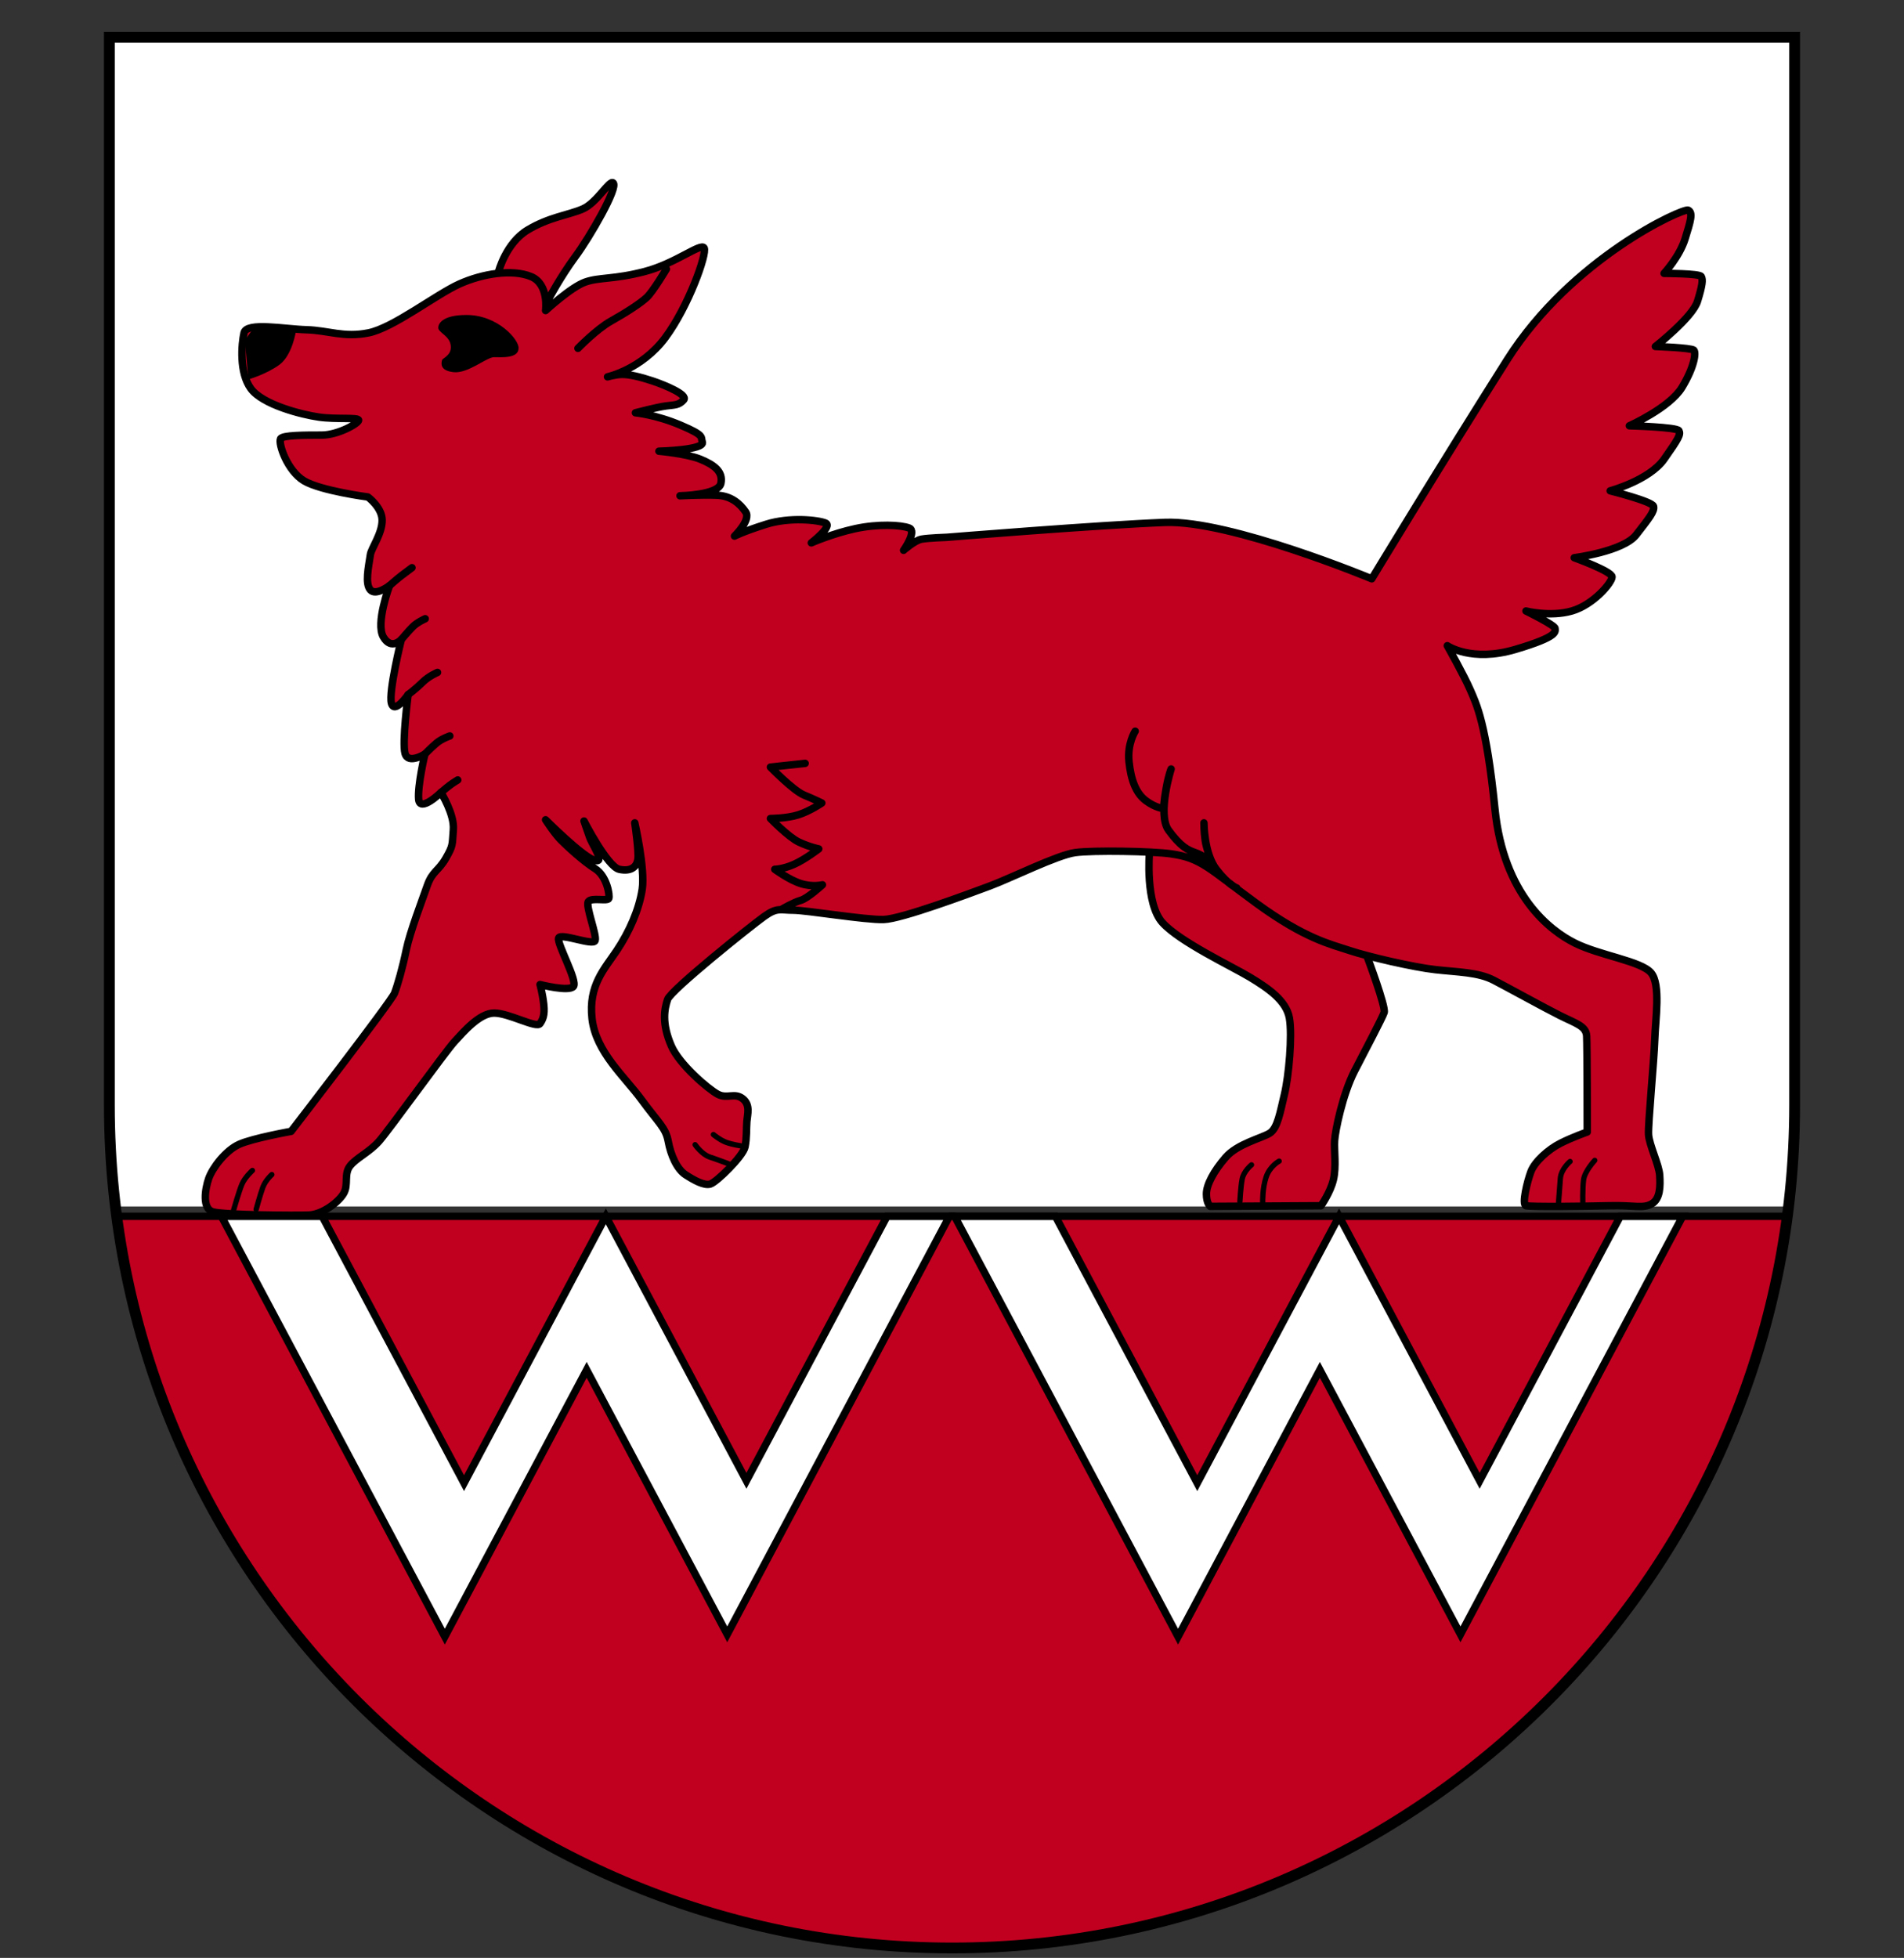 <?xml version="1.0" encoding="UTF-8"?><svg id="Ebene_1" xmlns="http://www.w3.org/2000/svg" xmlns:xlink="http://www.w3.org/1999/xlink" viewBox="0 0 253.7 260.79"><rect x="0" y="0" width="253.7" height="260.79" fill="#333333" stroke="none"/><defs><style>.cls-1,.cls-2{fill:#c1001f;}.cls-3{stroke-miterlimit:5;}.cls-3,.cls-4,.cls-5{stroke-width:.992px;}.cls-3,.cls-4,.cls-5,.cls-6,.cls-7,.cls-8{fill:none;}.cls-3,.cls-4,.cls-5,.cls-6,.cls-8{stroke:#000;}.cls-9{fill:#fff;}.cls-10{clip-path:url(#clippath-2);}.cls-4,.cls-6{stroke-linecap:round;stroke-linejoin:round;}.cls-11{clip-path:url(#clippath-1);}.cls-5,.cls-8{stroke-miterlimit:3.864;}.cls-12{clip-path:url(#clippath);}.cls-2{fill-rule:evenodd;}.cls-6{stroke-width:.709px;}.cls-13{clip-path:url(#clippath-3);}.cls-8{stroke-width:1.44px;}</style><clipPath id="clippath"><polygon class="cls-7" points="14.572 4.974 14.572 147.192 14.718 152.957 15.153 158.652 15.865 164.27 16.856 169.795 18.11 175.217 19.623 180.542 21.39 185.755 23.406 190.855 25.656 195.829 28.135 200.67 30.844 205.371 33.768 209.929 36.901 214.332 40.239 218.573 43.763 222.648 47.492 226.553 51.392 230.272 55.462 233.801 59.704 237.134 64.106 240.268 68.665 243.191 73.365 245.895 78.202 248.379 83.18 250.629 88.27 252.645 93.488 254.407 98.813 255.925 104.245 257.179 109.765 258.17 115.378 258.887 121.074 259.322 126.852 259.468 132.617 259.322 138.312 258.887 143.925 258.17 149.45 257.179 154.877 255.925 160.202 254.407 165.415 252.645 170.515 250.629 175.484 248.379 180.325 245.895 185.026 243.191 189.584 240.268 193.987 237.134 198.228 233.801 202.303 230.272 206.213 226.553 209.927 222.648 213.461 218.573 216.794 214.332 219.927 209.929 222.851 205.371 225.555 200.67 228.034 195.829 230.289 190.855 232.295 185.755 234.067 180.542 235.585 175.217 236.839 169.795 237.83 164.27 238.547 158.652 238.977 152.957 239.128 147.192 239.128 4.974 14.572 4.974"/></clipPath><clipPath id="clippath-1"><polygon class="cls-7" points="14.572 4.974 14.572 147.192 14.718 152.957 15.153 158.652 15.865 164.27 16.856 169.795 18.11 175.217 19.623 180.542 21.39 185.755 23.406 190.855 25.656 195.829 28.135 200.67 30.844 205.371 33.768 209.929 36.901 214.332 40.239 218.573 43.763 222.648 47.492 226.553 51.392 230.272 55.462 233.801 59.704 237.134 64.106 240.268 68.665 243.191 73.365 245.895 78.202 248.379 83.18 250.629 88.27 252.645 93.488 254.407 98.813 255.925 104.245 257.179 109.765 258.17 115.378 258.887 121.074 259.322 126.852 259.468 132.617 259.322 138.312 258.887 143.925 258.17 149.45 257.179 154.877 255.925 160.202 254.407 165.415 252.645 170.515 250.629 175.484 248.379 180.325 245.895 185.026 243.191 189.584 240.268 193.987 237.134 198.228 233.801 202.303 230.272 206.213 226.553 209.927 222.648 213.461 218.573 216.794 214.332 219.927 209.929 222.851 205.371 225.555 200.67 228.034 195.829 230.289 190.855 232.295 185.755 234.067 180.542 235.585 175.217 236.839 169.795 237.83 164.27 238.547 158.652 238.977 152.957 239.128 147.192 239.128 4.974 14.572 4.974"/></clipPath><clipPath id="clippath-2"><polygon class="cls-7" points="14.572 4.974 14.572 147.192 14.718 152.957 15.153 158.652 15.865 164.27 16.856 169.795 18.11 175.217 19.623 180.542 21.39 185.755 23.406 190.855 25.656 195.829 28.135 200.67 30.844 205.371 33.768 209.929 36.901 214.332 40.239 218.573 43.763 222.648 47.492 226.553 51.392 230.272 55.462 233.801 59.704 237.134 64.106 240.268 68.665 243.191 73.365 245.895 78.202 248.379 83.18 250.629 88.27 252.645 93.488 254.407 98.813 255.925 104.245 257.179 109.765 258.17 115.378 258.887 121.074 259.322 126.852 259.468 132.617 259.322 138.312 258.887 143.925 258.17 149.45 257.179 154.877 255.925 160.202 254.407 165.415 252.645 170.515 250.629 175.484 248.379 180.325 245.895 185.026 243.191 189.584 240.268 193.987 237.134 198.228 233.801 202.303 230.272 206.213 226.553 209.927 222.648 213.461 218.573 216.794 214.332 219.927 209.929 222.851 205.371 225.555 200.67 228.034 195.829 230.289 190.855 232.295 185.755 234.067 180.542 235.585 175.217 236.839 169.795 237.83 164.27 238.547 158.652 238.977 152.957 239.128 147.192 239.128 4.974 14.572 4.974"/></clipPath><clipPath id="clippath-3"><rect class="cls-7" x="12.673" y="3.075" width="228.354" height="258.16"/></clipPath></defs><polygon class="cls-1" points="15.577 162.01 15.86 164.265 16.856 169.79 18.11 175.217 19.623 180.542 21.39 185.755 23.406 190.855 25.656 195.824 28.135 200.666 30.839 205.366 33.768 209.924 36.901 214.327 40.235 218.573 43.768 222.648 47.492 226.553 51.392 230.272 55.462 233.801 59.704 237.134 64.111 240.268 68.66 243.191 73.365 245.895 78.206 248.374 83.18 250.629 88.275 252.64 93.488 254.407 98.813 255.925 104.24 257.179 109.765 258.17 115.383 258.887 121.079 259.322 126.852 259.468 132.617 259.322 138.312 258.887 143.925 258.17 149.45 257.179 154.877 255.925 160.202 254.407 165.415 252.64 170.515 250.629 175.484 248.374 180.325 245.895 185.026 243.191 189.584 240.268 193.987 237.134 198.228 233.801 202.303 230.272 206.213 226.553 209.927 222.648 213.461 218.573 216.794 214.327 219.927 209.924 222.851 205.366 225.555 200.666 228.034 195.824 230.289 190.855 232.3 185.755 234.067 180.542 235.585 175.217 236.839 169.79 237.825 164.265 238.118 162.01 15.577 162.01"/><g class="cls-12"><rect class="cls-5" x="3.258" y="162.01" width="244.304" height="116.405"/></g><polygon class="cls-9" points="118.189 162.01 99.457 197.239 80.725 162.01 61.832 197.552 42.934 162.01 29.502 162.01 59.269 217.997 78.167 182.456 96.9 217.689 126.501 162.01 118.189 162.01"/><g class="cls-11"><polygon class="cls-3" points="126.501 162.015 96.9 217.694 78.167 182.461 59.269 218.002 29.502 162.015 42.934 162.015 61.832 197.556 80.725 162.015 99.457 197.244 118.189 162.015 126.501 162.015"/></g><polygon class="cls-9" points="215.891 162.01 197.159 197.239 178.427 162.01 159.529 197.552 140.636 162.01 127.204 162.01 156.971 217.997 175.869 182.456 194.602 217.689 224.203 162.01 215.891 162.01"/><g class="cls-10"><polygon class="cls-3" points="224.203 162.015 194.602 217.694 175.869 182.461 156.971 218.002 127.204 162.015 140.636 162.015 159.529 197.556 178.427 162.015 197.159 197.244 215.891 162.015 224.203 162.015"/></g><polygon class="cls-9" points="14.572 4.974 14.572 147.192 14.718 152.957 15.153 158.652 15.411 160.702 238.284 160.702 238.547 158.652 238.977 152.957 239.128 147.192 239.128 4.974 14.572 4.974"/><g class="cls-13"><g><path class="cls-8" d="m14.572,4.974h224.556v142.219c0,61.926-50.354,112.276-112.281,112.276S14.572,209.119,14.572,147.192V4.974h0Z"/><path class="cls-1" d="m67.835,41.52l-1.401-5.364s.991-3.792,3.875-5.525c2.889-1.733,5.447-1.982,7.345-2.806,1.899-.825,3.548-3.88,4.046-3.465.722.6-3.138,7.263-5.037,9.82s-3.631,5.774-3.631,5.774l-5.198,1.567h0Zm108.596,73.279c-1.318-1.65-14.525-4.29-14.525-4.29l-8.746,3.05s-.576,6.77,1.733,9.327c2.313,2.557,9.161,5.774,11.636,7.263,2.475,1.484,4.871,3.133,5.281,5.447.415,2.309-.083,7.755-.659,10.147s-.908,4.539-1.982,5.198c-1.074.664-4.29,1.406-5.857,3.221-1.572,1.816-2.557,3.631-2.557,4.866s.493,1.65.493,1.65l14.769-.083s1.24-1.733,1.655-3.465c.41-1.733.078-3.875.166-5.198.078-1.318,1.069-6.189,2.636-9.239,1.572-3.055,3.714-7.097,3.963-7.843.249-.742-2.226-7.341-2.226-7.341,0,0-4.461-11.06-5.779-12.709"/><path class="cls-2" d="m37.389,58.442c-.332.659.908,4.29,3.138,5.608,2.226,1.323,8.497,2.148,8.497,2.148,0,0,1.864,1.367,1.899,3.055.034,1.791-1.44,3.768-1.567,4.617-.249,1.655-.742,3.88,0,4.705s2.557-.576,2.557-.576c0,0-1.899,5.032-.825,6.848,1.069,1.816,2.392.332,2.392.332,0,0-1.733,7.014-1.323,8.497.415,1.484,2.23-1.152,2.23-1.152,0,0-.825,6.35-.415,7.838.415,1.484,2.64.083,2.64.083,0,0-.991,4.207-.825,6.023.166,1.816,2.972-.908,2.972-.908,0,0,1.816,2.885,1.65,4.949s0,2.065-.991,3.797-1.816,1.733-2.475,3.631-2.309,6.189-2.806,8.58c-.493,2.392-1.157,4.705-1.567,5.779-.415,1.074-13.778,18.4-13.778,18.4,0,0-5.12.908-6.935,1.733s-3.548,3.138-4.041,4.539c-.498,1.401-.908,4.041.576,4.456,1.484.41,10.977.493,12.792.41,1.816-.078,3.958-1.733,4.617-2.885.664-1.157,0-2.557.83-3.631.825-1.074,2.557-1.816,3.875-3.304,1.323-1.484,8.912-12.046,10.069-13.285,1.157-1.235,3.299-3.792,5.281-3.792s5.652,2.084,6.106,1.401c.332-.493.659-1.074.498-2.557-.166-1.484-.498-2.64-.498-2.64,0,0,3.88.991,4.456.249.581-.742-2.226-5.696-1.982-6.438.249-.742,4.622,1.074,4.871.332.244-.742-1.323-4.622-.908-5.198.41-.581,2.557,0,2.723-.415s-.249-2.972-1.816-3.963c-1.567-.986-3.631-2.885-4.539-3.797-.908-.903-2.065-2.719-2.065-2.719,0,0,4.788,4.783,6.438,5.364,1.65.576-.166-1.899-.576-3.055-.415-1.157-.747-2.148-.747-2.148,0,0,3.138,6.111,4.705,6.438,1.572.332,2.313-.327,2.475-1.318.166-.991-.41-4.871-.41-4.871,0,0,1.401,6.106.991,8.829-.415,2.723-1.733,5.696-3.382,8.17-1.655,2.475-3.797,4.622-3.304,9.078.498,4.456,4.373,7.755,6.604,10.811,2.226,3.05,3.216,3.714,3.548,5.525.327,1.821,1.157,3.714,2.309,4.456,1.157.747,2.475,1.489,3.304,1.24.825-.249,4.373-3.714,4.617-4.949.249-1.24.166-2.396.249-3.382.083-.991.498-2.23-.576-3.055s-2.065.083-3.299-.576c-1.24-.664-5.115-3.949-6.189-6.438-1.323-3.055-.908-4.954-.498-6.189.41-1.24,11.143-9.82,12.875-11.06,1.733-1.235,2.143-.825,3.875-.825s9.654,1.323,12.05,1.24c2.392-.083,11.221-3.382,14.11-4.456s8.995-4.129,11.387-4.456c2.392-.332,10.308-.19,12.792.166,4.041.576,4.949,1.894,11.387,6.599s9.903,5.447,12.377,6.272,8.497,2.23,11.47,2.557c2.967.332,5.691.332,7.755,1.406,2.065,1.069,6.687,3.631,8.829,4.7,2.148,1.074,3.47,1.406,3.548,2.723.083,1.323.083,12.792.083,12.792,0,0-1.899.659-3.548,1.484s-3.465,2.475-3.958,3.797c-.498,1.318-1.24,4.373-.664,4.539.581.166,7.843.083,11.143,0,3.299-.083,4.456.41,5.613-.249,1.152-.659,1.152-2.392,1.069-3.792-.083-1.406-1.401-4.046-1.484-5.447-.083-1.406.742-9.903.825-12.626s.825-7.345-.493-8.912c-1.323-1.567-6.853-2.313-10.152-3.963-3.299-1.65-9.488-6.355-10.645-17.824-1.157-11.47-2.475-14.027-3.299-15.926s-3.055-5.857-3.055-5.857c0,0,3.221,2.226,9.078.493s5.281-2.392,5.281-2.806c0-.41-3.88-2.309-3.88-2.309,0,0,3.221.825,6.111,0,2.884-.825,5.364-3.797,5.364-4.539s-5.037-2.557-5.037-2.557c0,0,6.521-.825,8.253-3.055,1.733-2.226,2.475-3.133,2.309-3.792-.161-.664-5.774-2.065-5.774-2.065,0,0,5.198-1.401,7.18-4.207s2.226-3.304,1.982-3.797c-.249-.493-6.604-.659-6.604-.659,0,0,5.364-2.396,7.014-5.12s1.899-4.617,1.567-4.949c-.327-.332-5.115-.493-5.115-.493,0,0,4.949-3.88,5.613-6.028.659-2.143.742-2.885.493-3.299-.249-.41-4.949-.41-4.949-.41,0,0,2.06-2.23,2.802-4.622.747-2.396,1.074-3.465.415-3.797s-15.511,6.355-24.096,19.889c-8.58,13.529-18.068,29.211-18.068,29.211,0,0-18.815-7.838-27.561-7.511-8.751.332-29.05,1.982-29.05,1.982,0,0-2.475.083-3.382.249-.908.161-2.392,1.484-2.392,1.484,0,0,1.816-2.557.742-2.972-1.074-.41-4.124-.576-7.18.083s-5.862,1.899-5.862,1.899c0,0,2.889-2.226,1.899-2.64-.991-.41-4.783-.825-7.921.166-3.133.991-4.207,1.567-4.207,1.567,0,0,2.23-2.143,1.484-3.216-.742-1.074-1.899-2.148-3.875-2.23-1.982-.083-4.871.083-4.871.083,0,0,5.115-.083,5.447-1.65s-.908-2.475-2.723-3.216c-1.816-.747-5.53-1.074-5.53-1.074,0,0,6.189-.146,5.779-1.24-.249-.659.41-.825-2.889-2.226-3.299-1.406-6.023-1.65-6.023-1.65,0,0,2.806-.747,4.041-.908,1.24-.166,1.742-.083,2.392-.825.581-.664-2.421-1.933-4.153-2.509-1.738-.581-3.104-.878-4.012-.878s-1.982.332-1.982.332c0,0,4.539-.991,7.672-5.198,3.138-4.212,5.613-11.221,5.198-11.967-.41-.742-3.792,2.065-7.921,3.138-4.124,1.074-6.023.742-7.921,1.401-1.899.659-5.281,3.797-5.281,3.797,0,0,.498-3.548-1.982-4.539-2.475-.991-6.35-.41-9.488.991-3.133,1.401-8.829,5.857-12.129,6.521-3.304.659-5.364-.332-8.253-.415s-8.004-1.074-8.336.415c-.327,1.484-.659,5.281.908,7.424,1.572,2.148,6.77,3.465,9.078,3.797,2.313.332,5.281,0,5.281.41,0,.415-2.723,1.982-4.949,1.982s-5.198,0-5.447.498"/><path class="cls-4" d="m37.384,58.442c-.332.659.908,4.29,3.138,5.613,2.226,1.318,8.497,2.143,8.497,2.143,0,0,1.869,1.372,1.899,3.055.034,1.791-1.44,3.768-1.567,4.622-.249,1.65-.742,3.875,0,4.7.742.825,2.557-.576,2.557-.576,0,0-1.899,5.032-.825,6.848s2.392.332,2.392.332c0,0-1.733,7.014-1.318,8.497.41,1.489,2.226-1.152,2.226-1.152,0,0-.825,6.35-.41,7.838.41,1.484,2.64.083,2.64.083,0,0-.991,4.207-.83,6.023.166,1.816,2.972-.908,2.972-.908,0,0,1.816,2.889,1.65,4.954-.166,2.06,0,2.06-.991,3.792s-1.811,1.733-2.475,3.631c-.659,1.899-2.309,6.189-2.806,8.585-.493,2.392-1.152,4.7-1.567,5.774-.41,1.074-13.778,18.4-13.778,18.4,0,0-5.12.908-6.935,1.733-1.811.825-3.548,3.138-4.041,4.539-.493,1.406-.908,4.046.576,4.456,1.489.415,10.977.498,12.792.415s3.958-1.733,4.622-2.889c.659-1.157,0-2.557.825-3.631s2.557-1.816,3.875-3.299c1.323-1.489,8.912-12.05,10.069-13.285,1.157-1.24,3.299-3.797,5.281-3.797s5.652,2.084,6.106,1.401c.332-.493.664-1.069.498-2.557-.166-1.484-.498-2.64-.498-2.64,0,0,3.88.991,4.456.249.581-.742-2.226-5.696-1.982-6.438.249-.742,4.622,1.074,4.871.332.249-.742-1.318-4.622-.908-5.198.415-.581,2.557,0,2.723-.415.166-.41-.249-2.967-1.816-3.958-1.567-.991-3.631-2.889-4.539-3.797s-2.065-2.723-2.065-2.723c0,0,4.788,4.788,6.438,5.364s-.161-1.899-.576-3.055c-.415-1.152-.742-2.143-.742-2.143,0,0,3.133,6.106,4.7,6.433,1.572.332,2.313-.327,2.479-1.318s-.415-4.871-.415-4.871c0,0,1.401,6.111.991,8.834s-1.733,5.691-3.382,8.165c-1.65,2.479-3.797,4.622-3.304,9.078.498,4.456,4.378,7.755,6.604,10.811,2.23,3.05,3.216,3.714,3.548,5.53s1.157,3.714,2.313,4.456c1.152.742,2.475,1.484,3.299,1.235.825-.244,4.373-3.714,4.622-4.949.244-1.24.166-2.392.244-3.382.083-.991.498-2.23-.576-3.055s-2.065.083-3.299-.576c-1.24-.659-5.115-3.949-6.189-6.438-1.323-3.055-.908-4.949-.498-6.189.415-1.24,11.143-9.82,12.875-11.055,1.733-1.24,2.143-.83,3.875-.83s9.654,1.323,12.05,1.24c2.392-.083,11.221-3.382,14.11-4.456s8.995-4.124,11.387-4.456,10.308-.19,12.792.166c4.041.576,4.949,1.899,11.387,6.599,6.438,4.705,9.903,5.447,12.377,6.272s8.502,2.23,11.47,2.557c2.972.332,5.696.332,7.755,1.406,2.065,1.074,6.687,3.631,8.829,4.705,2.148,1.069,3.47,1.401,3.553,2.719.078,1.323.078,12.792.078,12.792,0,0-1.899.659-3.543,1.484-1.655.83-3.47,2.479-3.963,3.797-.498,1.323-1.24,4.373-.659,4.539.576.166,7.838.083,11.138,0,3.299-.083,4.456.415,5.613-.249,1.157-.659,1.157-2.392,1.069-3.792-.078-1.406-1.401-4.046-1.484-5.447-.083-1.406.742-9.903.825-12.626s.825-7.345-.493-8.912c-1.323-1.567-6.848-2.309-10.152-3.963-3.299-1.65-9.488-6.35-10.645-17.824-1.157-11.47-2.475-14.027-3.299-15.921-.825-1.903-3.055-5.862-3.055-5.862,0,0,3.221,2.23,9.078.493,5.862-1.733,5.281-2.392,5.281-2.802,0-.415-3.875-2.313-3.875-2.313,0,0,3.216.825,6.106,0,2.884-.825,5.364-3.792,5.364-4.539,0-.742-5.037-2.557-5.037-2.557,0,0,6.521-.825,8.253-3.05,1.733-2.23,2.475-3.138,2.313-3.797-.166-.659-5.779-2.065-5.779-2.065,0,0,5.198-1.401,7.18-4.207s2.23-3.299,1.982-3.797c-.249-.493-6.604-.659-6.604-.659,0,0,5.364-2.392,7.014-5.115s1.899-4.622,1.572-4.954c-.332-.327-5.12-.493-5.12-.493,0,0,4.954-3.88,5.613-6.023.659-2.148.742-2.889.493-3.304-.244-.41-4.949-.41-4.949-.41,0,0,2.065-2.23,2.806-4.622s1.069-3.465.41-3.797c-.659-.327-15.511,6.355-24.096,19.889-8.58,13.534-18.068,29.211-18.068,29.211,0,0-18.815-7.838-27.561-7.511-8.746.332-29.05,1.982-29.05,1.982,0,0-2.475.083-3.382.249s-2.392,1.484-2.392,1.484c0,0,1.816-2.557.742-2.967-1.074-.415-4.124-.581-7.18.083-3.055.659-5.857,1.894-5.857,1.894,0,0,2.889-2.226,1.899-2.64-.991-.41-4.788-.825-7.926.166-3.133.991-4.207,1.572-4.207,1.572,0,0,2.23-2.148,1.484-3.221-.742-1.074-1.894-2.148-3.875-2.226-1.982-.083-4.871.078-4.871.078,0,0,5.12-.078,5.447-1.65.332-1.567-.908-2.475-2.723-3.216-1.816-.742-5.53-1.074-5.53-1.074,0,0,6.189-.146,5.779-1.235-.249-.664.415-.83-2.889-2.23-3.299-1.401-6.023-1.65-6.023-1.65,0,0,2.806-.742,4.041-.908,1.24-.166,1.742-.078,2.396-.825.576-.659-2.426-1.933-4.158-2.509-1.733-.576-3.104-.874-4.012-.874s-1.982.327-1.982.327c0,0,4.539-.991,7.677-5.198,3.133-4.207,5.608-11.221,5.198-11.963-.415-.742-3.797,2.06-7.921,3.133-4.129,1.074-6.028.742-7.921,1.401-1.899.664-5.286,3.797-5.286,3.797,0,0,.498-3.548-1.977-4.539-2.475-.991-6.355-.41-9.493.991-3.133,1.406-8.829,5.862-12.129,6.521s-5.364-.332-8.253-.415c-2.884-.078-8.004-1.069-8.331.415-.332,1.484-.664,5.281.908,7.428,1.567,2.143,6.765,3.465,9.073,3.792,2.313.332,5.286,0,5.286.415,0,.41-2.723,1.982-4.954,1.982s-5.198,0-5.447.493h0Zm29.05-22.28s.991-3.797,3.875-5.53c2.889-1.733,5.447-1.977,7.345-2.802,1.899-.83,3.548-3.88,4.046-3.47.722.6-3.138,7.263-5.037,9.82-1.899,2.557-3.631,5.779-3.631,5.779m34.248,61.721l-4.622.498s3.05,3.133,4.456,3.714c1.401.576,2.392,1.069,2.392,1.069,0,0-1.567,1.074-3.133,1.572-1.572.493-3.714.493-3.714.493,0,0,2.392,2.475,3.792,3.138,1.406.659,2.645.908,2.645.908,0,0-1.816,1.401-3.304,2.06-1.484.659-2.557.659-2.557.659,0,0,1.899,1.406,3.465,1.899,1.572.498,2.889.166,2.889.166,0,0-1.982,1.816-2.889,2.065-.908.249-2.475,1.157-2.475,1.157m47.035-23.686s-1.074,1.65-.825,4.046c.249,2.392.908,4.207,2.23,5.198,1.318.991,2.392,1.074,2.392,1.074,0,0,0-.908.332-2.723.327-1.816.659-2.557.659-2.557,0,0-1.899,6.023-.332,8.165,1.567,2.148,2.557,2.64,3.548,2.972.991.332,2.148,1.24,2.148,1.24,0,0-.659-1.733-.825-2.889s-.166-2.313-.166-2.313c0,0,0,4.046,1.65,6.189,1.65,2.148,2.723,2.479,2.723,2.479m-11.636-4.705s-.576,6.765,1.733,9.327c2.309,2.557,9.161,5.774,11.636,7.258,2.475,1.489,4.866,3.138,5.281,5.447.41,2.313-.083,7.76-.659,10.152s-.908,4.539-1.982,5.198-4.29,1.406-5.857,3.216c-1.572,1.816-2.557,3.631-2.557,4.871s.493,1.65.493,1.65l14.769-.083s1.24-1.733,1.655-3.465c.41-1.733.078-3.88.161-5.198.083-1.323,1.074-6.189,2.64-9.244,1.567-3.05,3.714-7.097,3.963-7.838.249-.742-2.23-7.345-2.23-7.345"/><path class="cls-6" d="m33.631,155.909s-1.001.898-1.401,1.845c-.395.942-1.093,3.387-1.093,3.387m5.081-4.686s-.844.747-1.196,1.694c-.347.947-.893,2.943-.893,2.943m58.49-8.619s.893,1.293,1.943,1.64c1.044.347,2.494.898,2.494.898m-1.996-3.885s.898.752,1.742,1.049c.849.298,1.894.449,1.894.449m68.061,2.533s-1.049.849-1.245,1.899c-.2,1.044-.303,2.987-.303,2.987m5.232-5.379s-1.245.644-1.742,2.143c-.498,1.493-.449,3.285-.449,3.285m40.954-5.379s-1.196.996-1.293,2.24c-.102,1.245-.249,3.29-.249,3.29m4.832-5.681s-1.347,1.445-1.493,2.592c-.151,1.147-.102,3.338-.102,3.338"/><path class="cls-4" d="m77.011,46.396s2.465-2.543,4.388-3.622c1.928-1.079,3.856-2.309,4.778-3.158.805-.737,2.616-3.773,2.616-3.773"/><path d="m39.439,44.058s-.469,3.241-2.196,4.515c-1.723,1.274-4.139,1.962-4.139,1.962l-.469-5.222,1.196-1.669,5.608.415Zm29.655,2.313c.02,1.406-2.284,1.206-3.27,1.206s-3.451,2.201-5.379,1.996-1.625-1.264-1.542-1.615c.054-.239,1.196-.595,1.171-1.738-.029-1.503-1.689-1.869-1.679-2.582,0-.415.41-1.689,3.773-1.684,4.163,0,7.009,3.309,6.926,4.417"/><path class="cls-4" d="m54.896,75.617s-.937.703-1.406,1.054-1.581,1.328-1.581,1.328m4.749,4.417s-1.059.469-1.645,1.054c-.586.586-1.533,1.708-1.533,1.708m4.817,4.388s-1.176.493-1.996,1.313c-.82.82-1.913,1.645-1.913,1.645m5.549,5.505s-1.054.351-1.757.937c-.703.591-1.567,1.479-1.567,1.479m4.378,3.446s-.586.351-1.054.703c-.469.351-1.176.966-1.176.966"/></g></g></svg>